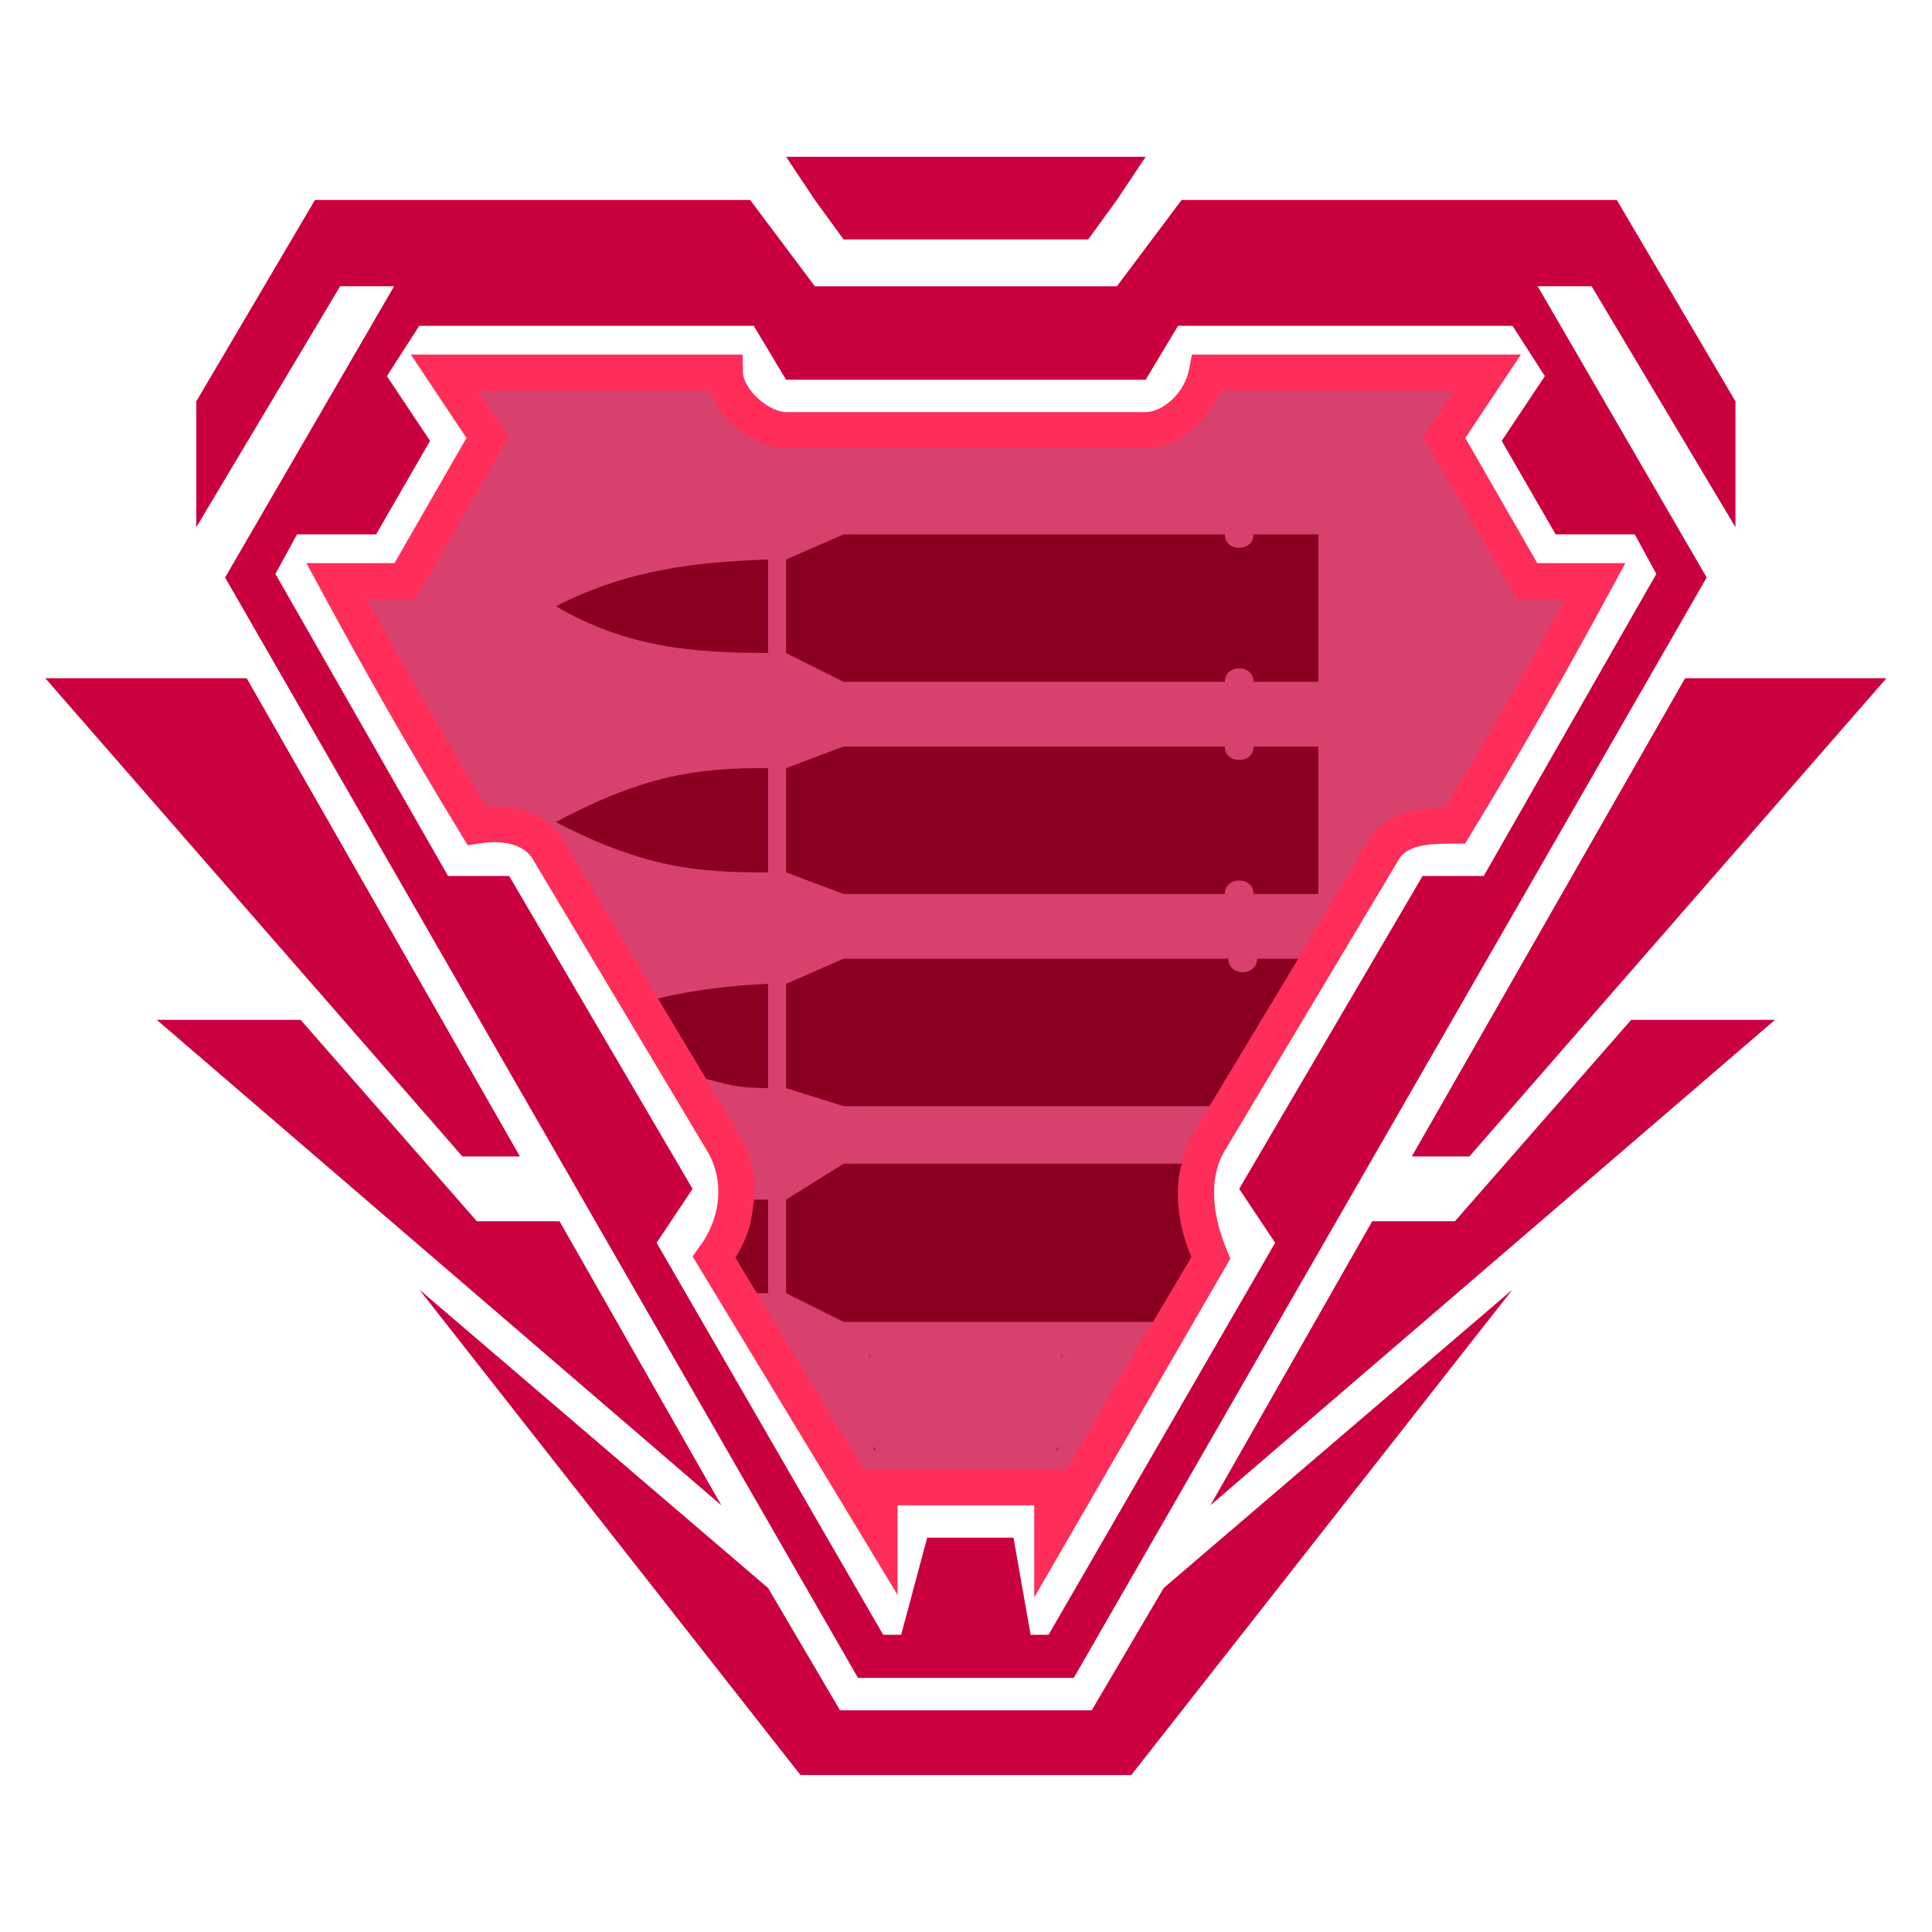 <?xml version="1.0" encoding="UTF-8" standalone="no"?>
<!-- Creator: CorelDRAW X8 -->

<svg
   xml:space="preserve"
   width="512"
   height="512"
   version="1.1"
   style="clip-rule:evenodd;fill-rule:evenodd;image-rendering:optimizeQuality;shape-rendering:geometricPrecision;text-rendering:geometricPrecision"
   viewBox="0 0 512 512"
   id="svg29"
   sodipodi:docname="Mythic_Light_Rounds.svg"
   inkscape:version="1.1.1 (3bf5ae0d25, 2021-09-20)"
   xmlns:inkscape="http://www.inkscape.org/namespaces/inkscape"
   xmlns:sodipodi="http://sodipodi.sourceforge.net/DTD/sodipodi-0.dtd"
   xmlns="http://www.w3.org/2000/svg"
   xmlns:svg="http://www.w3.org/2000/svg"><sodipodi:namedview
   id="namedview31"
   pagecolor="#ffffff"
   bordercolor="#666666"
   borderopacity="1.0"
   inkscape:pageshadow="2"
   inkscape:pageopacity="0.0"
   inkscape:pagecheckerboard="0"
   showgrid="false"
   inkscape:zoom="0.56888889"
   inkscape:cx="217.08984"
   inkscape:cy="203.02734"
   inkscape:window-width="1366"
   inkscape:window-height="697"
   inkscape:window-x="-8"
   inkscape:window-y="-8"
   inkscape:window-maximized="1"
   inkscape:current-layer="Layer_x0020_1"
   inkscape:object-nodes="false"/>
 <defs
   id="defs4">
  <style
   type="text/css"
   id="style2">
   <![CDATA[
    .fil1 {fill:#8A0020}
    .fil2 {fill:#CA003E}
    .fil0 {fill:#CB013F}
    .fil3 {fill:#ED0049}
    .fil4 {fill:#FF2D59}
   ]]>
  </style>
 </defs>
 <g
   id="Layer_x0020_1"
   inkscape:label="Layer 1"
   inkscape:groupmode="layer">
  <g
   id="_1537855552288">
   
   
   <path
   class="fil1"
   d="m 281,360 c 1,-2 1,-1 0,0 z"
   id="path11"/>
   
   
   
   <path
   class="fil1"
   d="m 231,360 c -1,-2 -1,-1 0,0 z"
   id="path19"/>
   
   <g
   id="g1300"/>
   
  </g>
 <g
   id="g6322"
   transform="matrix(0.953,0,0,0.953,12,41.547)"><g
     id="_1573068069456"
     style="clip-rule:evenodd;fill-rule:evenodd;image-rendering:optimizeQuality;shape-rendering:geometricPrecision;text-rendering:geometricPrecision"><path
       id="polygon9-3"
       class="fil0"
       style="fill:#cb013f"
       d="m 324,375 45,-79 h 23 l 49,-56 h 40 z"
       sodipodi:nodetypes="cccccc"/><path
       class="fil1"
       d="m 281,360 c 1,-2 1,-1 0,0 z"
       id="path11-4"/><path
       class="fil1"
       d="m 231,360 c -1,-2 -1,-1 0,0 z"
       id="path19-2"/><g
       id="g12902"><path
         id="path21-0"
         class="fil3"
         d="m 111,60 12,18 -23,40 H 81 c 13,24 25,45 39,68 8.521,-1.335 16.424,0.67 20,7 l 49,82 c 5.377,10.347 3.58,22.012 -3,31.04 L 232,382 v -12 h 48 v 12 l 43.98,-75.96 C 320.156,296.841 317.834,285.179 323,275 l 49,-82 c 4.059,-6.896 12.586,-7 20,-7 14,-23 26,-44 39,-68 H 412 L 389,78 401,60 h -78 c -1.561,8.204 -8.987,15.855 -17,16 h -50 -50 c -7.622,-0.102 -16.854,-8.475 -17,-16 z"
         sodipodi:nodetypes="cccccccccccccccccccccccccc"
         style="fill:#ca003e;fill-opacity:0.75;stroke:#ff2d59;stroke-width:10;stroke-miterlimit:4;stroke-dasharray:none;stroke-opacity:1"/><path
         id="polygon7-2"
         class="fil0"
         style="fill:#cb013f"
         d="m 456,145 h 56 L 396,278 h -16 z"/><path
         class="fil2"
         d="m 470,68 v 35 L 430,36 h -15 l 47,81 -176,306 H 256 226 L 50,117 97,36 H 82 L 42,103 V 68 L 75,12 h 121 l 18,24 h 84 L 316,12 H 437 Z M 197,47 h -93 l -9,14 12,18 -15,26 H 70 l -6,11 48,84 h 17 l 51,87 -10,15 63,109 h 5 l 7.243,-27 h 24 L 274,411 h 5 l 63,-109 -10,-15 51,-87 h 17 l 48,-84 -6,-11 H 420 L 405,79 417,61 408,47 h -93 l -9,15 H 206 Z"
         id="path13-9"
         sodipodi:nodetypes="ccccccccccccccccccccccccccccccccccccccccccccccccccc"/><path
         class="fil0"
         d="m 290,23 8,-11 8,-12 c -17,0 -33,0 -50,0 -17,0 -33,0 -50,0 l 8,12 8,11 c 12,0 23,0 34,0 11,0 22,0 34,0 z"
         id="path15-4"/><path
         class="fil0"
         d="m 201,398 -97,-83 106,135 h 92 l 106,-135 -97,83 -20,34 H 221 Z M 56,145 H 0 l 116,133 h 16 z M 188,375 143,296 H 120 L 71,240 H 31 Z"
         id="path17-4"
         sodipodi:nodetypes="cccccccccccccccccccc"/></g></g><g
     id="_1573064184112"
     style="clip-rule:evenodd;fill-rule:evenodd;image-rendering:optimizeQuality;shape-rendering:geometricPrecision;text-rendering:geometricPrecision"><path
       class="fil1"
       d="m 281,360 c 1,-2 1,-1 0,0 z"
       id="path11-6"/><path
       class="fil1"
       d="m 231,360 c -1,-2 -1,-1 0,0 z"
       id="path19-6"/><path
       class="fil1"
       d="m 354,105 v 41 h -18 c 0,-5 -8,-5 -8,0 H 222 l -16,-8 v -26 l 16,-7 h 106 c 0,5 8,5 8,0 z m 0,100 h -18 c 0,-5 -8,-5 -8,0 H 222 l -16,-6 v -29 l 16,-6 h 106 c 0,5 8,5 8,0 h 18 z m -5.562,18 -24.698,41 H 222 l -16,-5 v -29 l 16,-7 h 107 c 0,5 8,5 8,0 z m -32.395,57 c -2.208,7.11 -0.978,17.735 2.682,25.955 L 308.042,324 H 222 l -16,-8 v 0 -26 l 16,-10 z M 201,316 h -3.113 l -5.983,-9.852 c 4.492,-7.282 4.592,-11.939 5.182,-16.148 H 201 Z M 183.785,256.446 170.373,234.079 C 180.194,231.629 190.991,230.438 201,230 v 29 c -8.235,-0.228 -8.331,-0.26 -17.215,-2.554 z M 142,185 c 24.797,-13.263 39.875,-15.065 59,-15 v 29 c -19.008,0.07 -34.386,-1.154 -59,-14 z m 59,-73 v 26 c -20.363,-0.121 -38.814,-1.242 -59,-13 20.549,-10.561 40.11,-12.318 59,-13 z"
       id="path25"
       sodipodi:nodetypes="ccccccccccccccccccccccccccccccccccccccccccccccccccccccccccc"/></g></g></g>
</svg>
